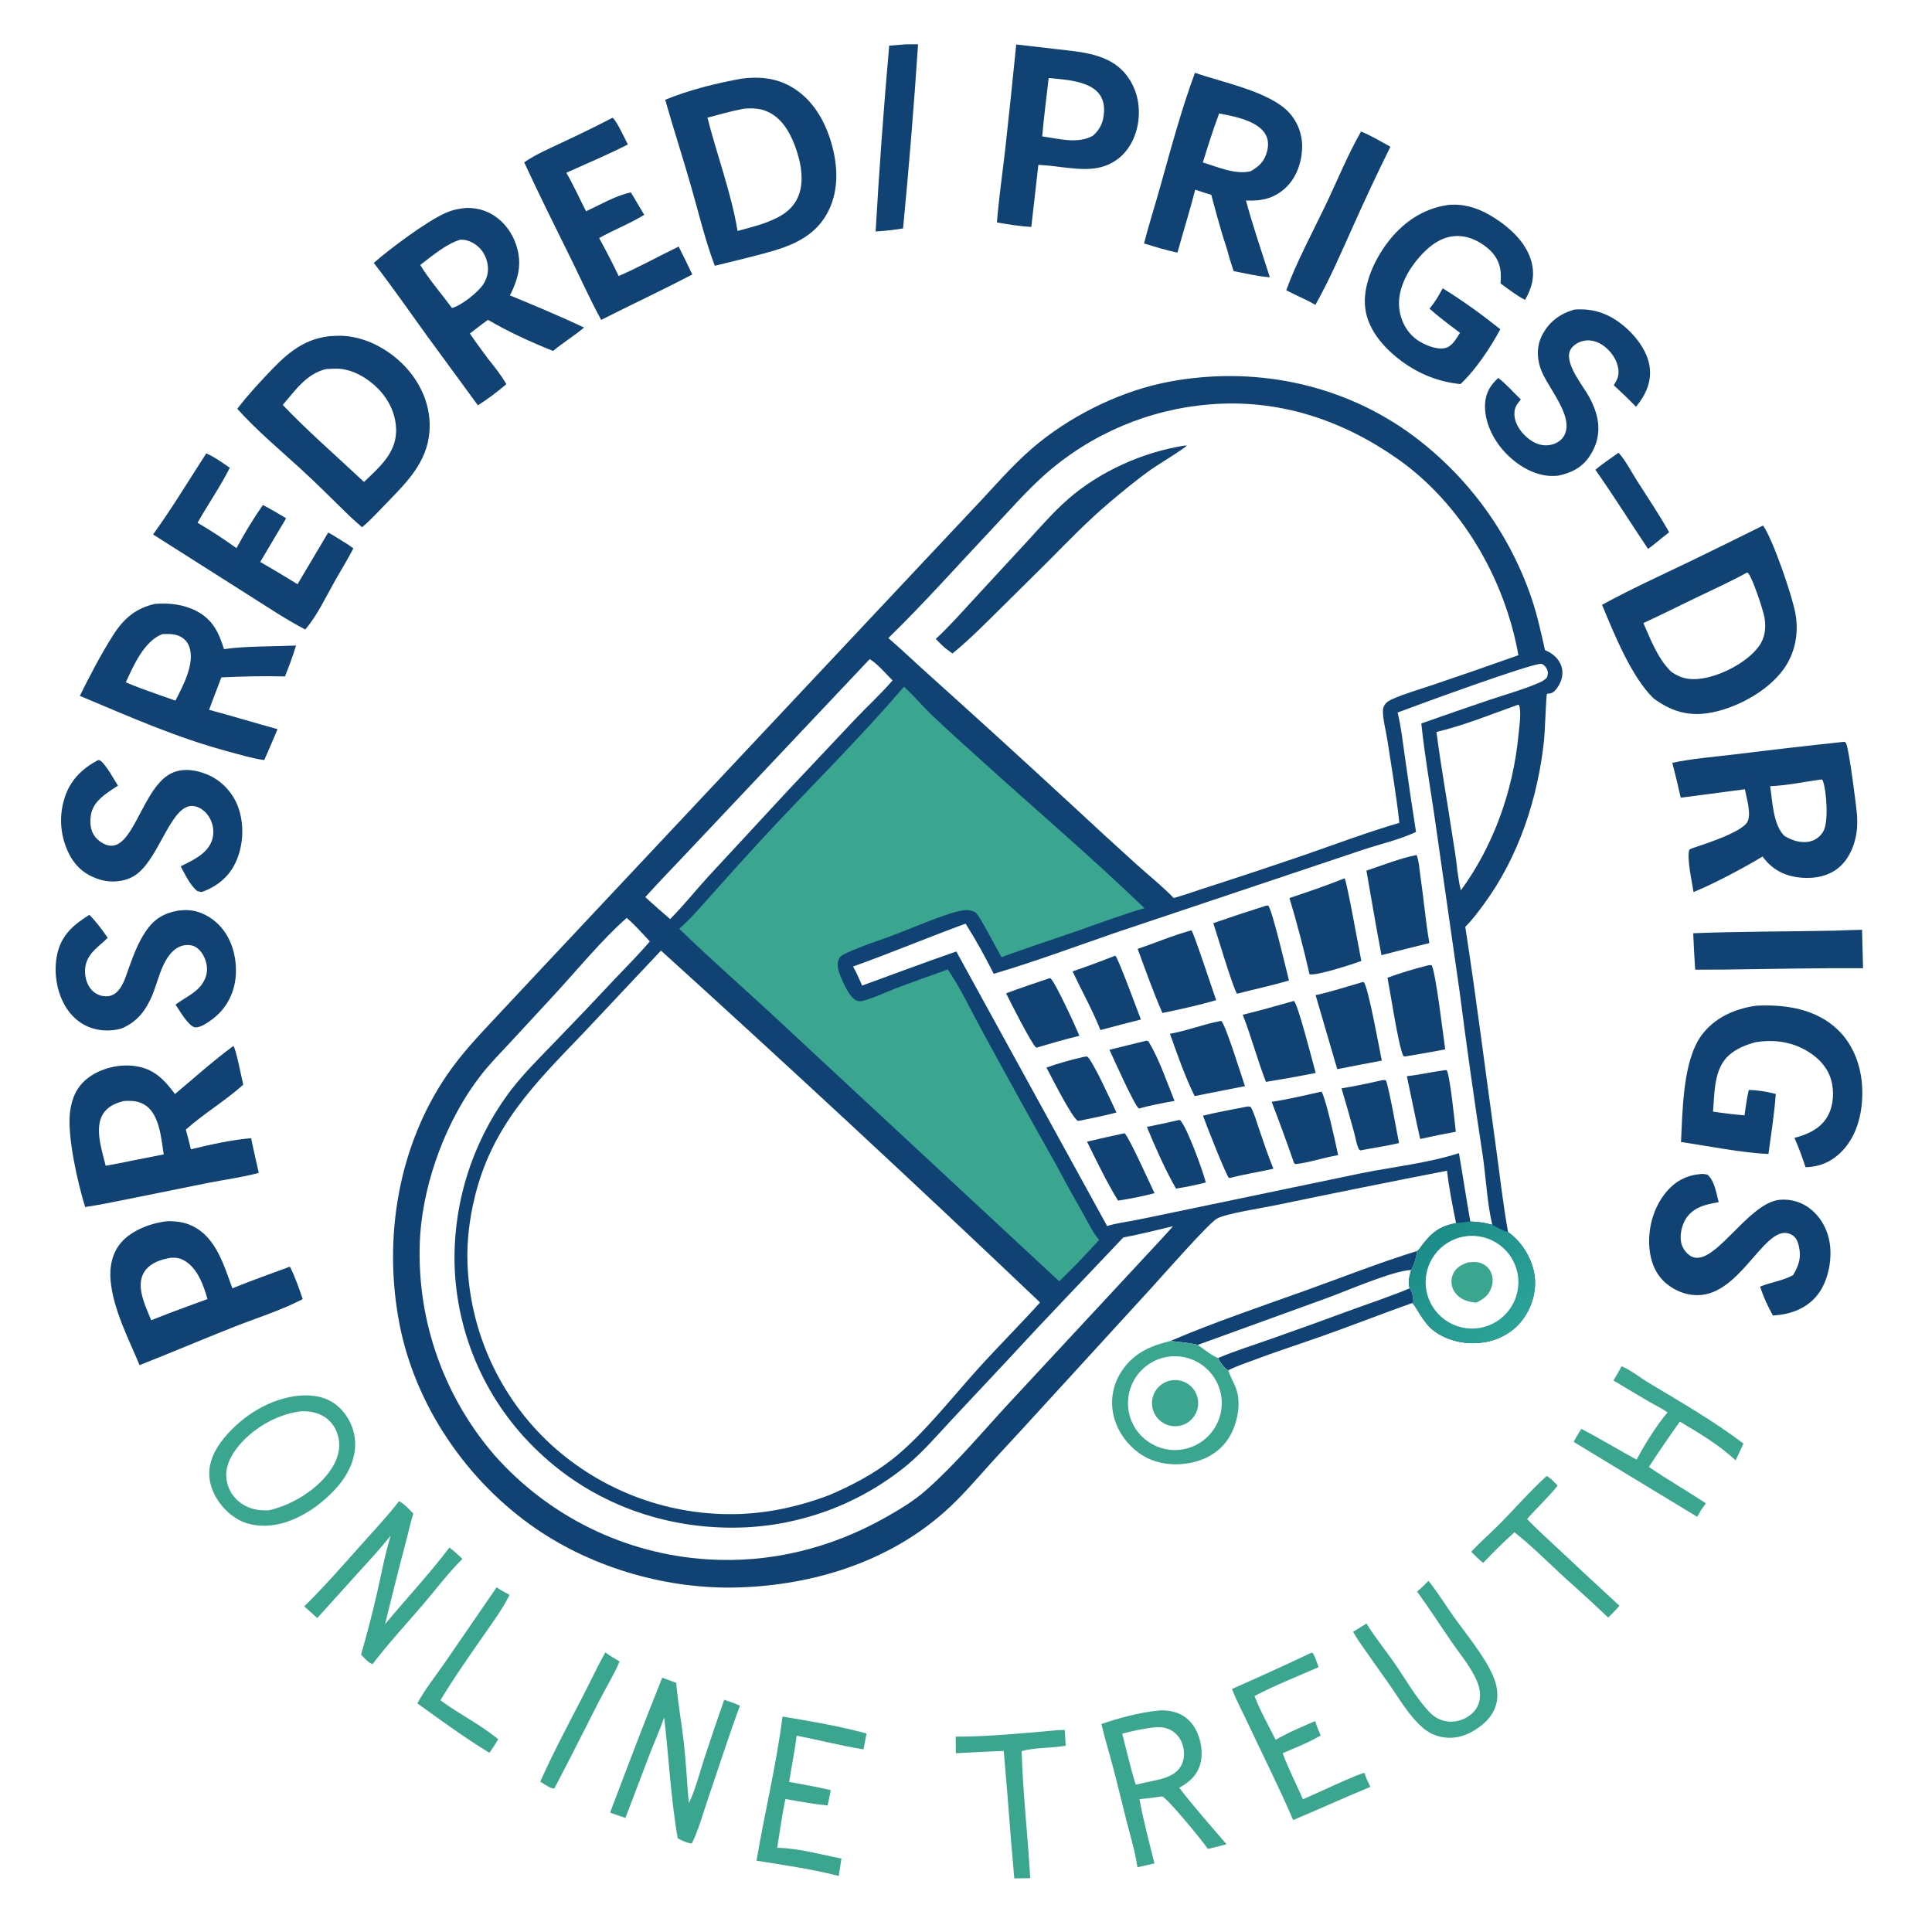 <svg xmlns="http://www.w3.org/2000/svg" style="display: block;" viewBox="0 0 2048 2048" width="1024" height="1024"><defs><linearGradient id="Gradient1" gradientUnits="userSpaceOnUse" x1="1516.64" y1="1310.93" x2="1603.11" y2="1406.91"><stop class="stop0" offset="0" stop-opacity="1" stop-color="rgb(27,140,136)"></stop><stop class="stop1" offset="1" stop-opacity="1" stop-color="rgb(43,163,151)"></stop></linearGradient></defs><path transform="translate(0,0)" fill="rgb(255,255,255)" d="M 0 0 L 2048 0 L 2048 2048 L 0 2048 L 0 0 z"></path><path transform="translate(0,0)" fill="rgb(16,67,116)" d="M 1533.91 1240.99 C 1472.97 1252.86 1412.1 1265.12 1351.32 1277.77 C 1338.59 1280.43 1299.24 1286.42 1289.85 1291.87 C 1280.65 1297.2 1230.45 1354.43 1219.87 1365.97 L 1089.7 1508.25 C 1076.34 1523.01 1062.59 1537.43 1049.29 1552.22 C 1033.65 1569.62 1018.58 1587.3 1001.02 1602.85 C 941.231 1655.79 862.355 1680.13 783.665 1682.73 C 709.071 1685.2 630.254 1662.92 568.586 1620.78 C 495.128 1570.59 439.736 1489.76 423.146 1401.88 C 406.189 1312.05 422.117 1214.66 474.406 1138.68 C 489.563 1116.66 507.148 1098.16 525.336 1078.7 L 586.094 1013.81 L 771.407 816.406 L 985.768 588.163 L 1041.27 529.112 C 1060.78 508.073 1079.51 486.655 1102.01 468.685 C 1140.96 437.577 1191.3 413.465 1240.46 404.427 C 1327.34 388.453 1416.89 405.563 1489.99 456.117 C 1551.96 499.644 1598.58 561.643 1623.2 633.256 C 1629.48 651.548 1633.52 670.324 1637.76 689.159 C 1645.15 692.267 1651.28 696.991 1654.52 704.563 C 1657.11 710.623 1656.66 717.427 1653.98 723.369 C 1652.27 727.142 1648.65 733.282 1644.44 734.725 C 1642.99 735.222 1641.32 735.312 1639.8 735.415 C 1638.97 737.408 1637.62 776.659 1636.84 784.062 C 1630.34 845.735 1610.1 907.874 1573.19 958.145 C 1567.08 966.467 1560.66 975.228 1553.25 982.419 C 1565.02 1058.67 1574.6 1135.36 1585.2 1211.79 C 1589.56 1243.21 1593.01 1274.76 1598.57 1306 C 1612.82 1315.96 1623.45 1333.18 1626.41 1350.24 C 1629.29 1366.88 1624.6 1384.26 1614.8 1397.88 C 1604.9 1411.64 1589.72 1420.26 1573.08 1422.91 C 1554.96 1425.78 1535.45 1421.99 1520.49 1411.11 C 1508.07 1402.07 1501.17 1384.3 1497.03 1381.23 L 1498.22 1380 C 1498.16 1375.84 1497.01 1368.86 1494.08 1365.77 C 1492.01 1359.51 1493.84 1352.38 1495.63 1346.26 C 1499.02 1341.44 1501.63 1331.98 1502.11 1326.11 C 1504.27 1325.02 1505.73 1322.21 1507.23 1320.26 C 1517.95 1306.33 1525.93 1299.93 1543.48 1296.54 C 1539.67 1278.12 1536.06 1259.69 1533.91 1240.99 z"></path><path transform="translate(0,0)" fill="rgb(255,255,255)" d="M 1481.51 755.3 C 1501.13 747.823 1626.48 701.929 1633.98 703.742 C 1636.67 704.393 1639.05 707.347 1640.04 709.813 C 1641.31 712.985 1640.93 715.374 1639.58 718.464 C 1636.58 721.642 1632.63 723.293 1628.65 724.934 C 1612.34 731.668 1594.98 736.523 1578.23 742.121 C 1554.32 750.228 1530.47 758.483 1506.66 766.885 C 1510.04 799.641 1515.77 832.354 1520.56 864.939 L 1547.3 1051.53 C 1554.79 1109.75 1562.99 1167.88 1571.91 1225.9 C 1575.09 1247.88 1576.72 1277.64 1581.89 1298.33 C 1574.01 1296.11 1566.78 1295.11 1558.63 1294.87 C 1554.26 1270.75 1550.76 1246.52 1546.54 1222.39 C 1513.33 1233.02 1476.85 1236.89 1442.64 1243.75 L 1244.34 1285.05 C 1229.89 1288.11 1215.42 1291.07 1200.93 1293.93 C 1191.93 1295.68 1182.33 1296.83 1173.61 1299.67 L 1013.73 1008.6 C 980.234 1020.22 947.17 1032.62 913.872 1044.75 C 910.852 1037.99 908.059 1030.9 904.235 1024.56 C 944.315 1010.25 983.604 993.72 1023.55 979.088 C 1034.39 996.178 1044.32 1014.18 1053.38 1032.28 C 1096.8 1019.41 1139.21 1003.67 1181.98 988.876 L 1328.35 939.815 L 1444.89 900.763 C 1463.09 894.723 1483.78 890.023 1501.04 881.895 C 1496.84 855.144 1492.87 828.356 1489.15 801.534 C 1486.93 786.292 1485.27 770.239 1481.51 755.3 z"></path><path transform="translate(0,0)" fill="rgb(16,67,116)" d="M 1425.3 931.048 C 1427.63 933.549 1440.91 1008.26 1443.07 1018.63 C 1434.58 1021.88 1395 1034.68 1388.13 1032.8 C 1382 1005.6 1374.91 978.636 1366.88 951.944 C 1386.53 945.405 1406.08 938.76 1425.3 931.048 z"></path><path transform="translate(0,0)" fill="rgb(16,67,116)" d="M 1501.65 906.331 C 1504.19 912.52 1504.57 921.008 1505.56 927.724 C 1509.09 951.658 1511.08 975.85 1515.17 999.689 C 1498.22 1003.83 1481.3 1008.1 1464.41 1012.5 C 1458.72 982.762 1453.72 952.74 1448.46 922.914 C 1465.8 917.121 1483.75 909.928 1501.65 906.331 z"></path><path transform="translate(0,0)" fill="rgb(16,67,116)" d="M 1342.14 960.034 L 1344.33 959.886 C 1348.55 964.225 1363.48 1028.07 1366.35 1039.33 C 1348.33 1044.78 1329.55 1048.61 1311.31 1053.41 C 1307.19 1047.94 1290 990.203 1286.16 978.583 C 1304.73 972.11 1323.39 965.926 1342.14 960.034 z"></path><path transform="translate(0,0)" fill="rgb(16,67,116)" d="M 1262.99 986.236 C 1265.6 989.154 1286.02 1051.41 1289.18 1060.21 C 1270.49 1065.68 1251.29 1069.85 1232.23 1073.81 C 1222.47 1051.59 1214.37 1028.61 1205.98 1005.84 C 1225.04 999.441 1243.52 991.409 1262.99 986.236 z"></path><path transform="translate(0,0)" fill="rgb(16,67,116)" d="M 1371.31 1061.12 L 1371.7 1061.17 C 1375.84 1064.41 1391.97 1127.54 1394.68 1137.41 C 1377.16 1140.85 1359.58 1143.99 1341.95 1146.84 C 1332.87 1123.45 1326.52 1099.08 1317.33 1075.67 C 1335.45 1071.33 1353.36 1066.1 1371.31 1061.12 z"></path><path transform="translate(0,0)" fill="rgb(16,67,116)" d="M 1443.93 1041.17 L 1445.66 1041.09 C 1450.6 1046.89 1462.15 1111.74 1464.76 1124.3 C 1449.01 1127.22 1433.27 1130.24 1417.55 1133.36 L 1394.6 1054.89 C 1411.19 1051.33 1427.61 1045.83 1443.93 1041.17 z"></path><path transform="translate(0,0)" fill="rgb(16,67,116)" d="M 1514.52 1023.13 L 1517.49 1023.05 C 1521.68 1028.56 1530.12 1099.52 1531.98 1112.38 C 1517.76 1115.08 1503.51 1117.6 1489.23 1119.95 L 1487.5 1119.3 C 1482.18 1107.74 1474.14 1053.23 1470.76 1036.47 C 1485.16 1031.1 1499.63 1026.86 1514.52 1023.13 z"></path><path transform="translate(0,0)" fill="rgb(16,67,116)" d="M 1293.96 1082.29 L 1294.84 1082.41 C 1299.98 1088.64 1315.89 1140.47 1319.73 1151.35 L 1266.35 1161.87 C 1256.19 1141.26 1247.88 1117.58 1240.23 1095.87 C 1258.41 1092.67 1275.78 1085.63 1293.96 1082.29 z"></path><path transform="translate(0,0)" fill="rgb(16,67,116)" d="M 1400.31 1157.27 L 1401.05 1157.5 C 1405.63 1165.23 1416.03 1212.45 1418.49 1224.51 C 1403.27 1226.91 1388.21 1232.47 1372.95 1234.01 L 1371.67 1232.69 C 1364.16 1210.98 1356.27 1189.41 1348.01 1167.99 C 1365.63 1165.32 1382.95 1161.21 1400.31 1157.27 z"></path><path transform="translate(0,0)" fill="rgb(16,67,116)" d="M 1320.7 1173.27 C 1322.77 1172.84 1323.83 1172.75 1325.85 1173.38 C 1329.72 1180.44 1331.95 1188.95 1334.58 1196.57 C 1339.48 1210.75 1344.16 1225.04 1349.86 1238.92 C 1334.39 1242.37 1318.8 1244.78 1303.42 1248.71 L 1302.71 1248.68 C 1299.75 1246.02 1278.03 1190.93 1275.23 1182.65 C 1290.25 1178.97 1305.53 1176.23 1320.7 1173.27 z"></path><path transform="translate(0,0)" fill="rgb(16,67,116)" d="M 1112.4 1036.99 L 1113.52 1037.01 C 1118.2 1040.28 1140.42 1088.6 1144.24 1097.96 C 1128.93 1101.59 1113.83 1106.19 1098.72 1110.57 C 1098.68 1110.56 1098.63 1110.56 1098.58 1110.54 C 1094.29 1108.42 1070.05 1060.27 1066.54 1052.97 C 1081.66 1047.23 1097.11 1042.24 1112.4 1036.99 z"></path><path transform="translate(0,0)" fill="rgb(16,67,116)" d="M 1182.24 1013.02 C 1184.87 1014.32 1206.4 1073.11 1209.43 1080.72 C 1195.08 1084.29 1180.76 1088.02 1166.49 1091.9 C 1158.08 1070.62 1146.71 1050.43 1136.98 1029.73 C 1152.19 1024.5 1167.29 1018.93 1182.24 1013.02 z"></path><path transform="translate(0,0)" fill="rgb(16,67,116)" d="M 1464.53 1145.18 C 1466.34 1144.85 1467.21 1144.83 1468.98 1145.02 C 1471.99 1150.32 1480.94 1201.65 1483.01 1211.7 C 1469.59 1214.9 1455.59 1216.78 1442.02 1219.48 C 1441.2 1219.03 1440.56 1218.43 1440.15 1217.54 C 1437.81 1212.56 1436.8 1205.44 1435.3 1200.05 C 1431.06 1184.54 1426.65 1169.09 1422.08 1153.68 C 1436.39 1151.47 1450.42 1148.36 1464.53 1145.18 z"></path><path transform="translate(0,0)" fill="rgb(16,67,116)" d="M 1149.56 1120.17 L 1152.37 1119.96 C 1158.27 1123.67 1179.01 1170.17 1183.5 1179.28 C 1170.51 1182.73 1157.39 1185.38 1144.21 1188.02 L 1142.36 1188.13 C 1135.23 1182.83 1114.96 1142.3 1109.28 1131.63 C 1122.53 1126.93 1135.86 1123.3 1149.56 1120.17 z"></path><path transform="translate(0,0)" fill="rgb(16,67,116)" d="M 1192.02 1201.28 C 1195.9 1203.45 1219.31 1255.37 1223.85 1264.83 C 1211.24 1268.13 1198.07 1270.72 1185.19 1272.71 C 1172.86 1252.69 1162.75 1231.26 1152.31 1210.21 C 1165.51 1207.09 1178.75 1204.11 1192.02 1201.28 z"></path><path transform="translate(0,0)" fill="rgb(16,67,116)" d="M 1215.45 1103.18 L 1217.39 1103.85 C 1229 1123.11 1236.6 1146.23 1245.05 1167.01 C 1232.26 1169.3 1219.74 1171.65 1207.2 1175.08 C 1201.87 1170.54 1180.55 1122.29 1176.05 1112.8 C 1189.21 1109.69 1202.27 1106.21 1215.45 1103.18 z"></path><path transform="translate(0,0)" fill="rgb(16,67,116)" d="M 1531.68 1134.37 L 1533.72 1134.52 C 1537.2 1141.73 1542.11 1189.55 1543.22 1199.71 C 1530.57 1201.97 1517.98 1204.53 1505.45 1207.39 C 1500.41 1185.29 1496.09 1162.98 1491.34 1140.81 C 1504.87 1139.31 1518.19 1136.25 1531.68 1134.37 z"></path><path transform="translate(0,0)" fill="rgb(16,67,116)" d="M 1249.9 1187.23 L 1250.89 1187.3 C 1258.42 1194.85 1275.04 1241.18 1278.23 1253.47 C 1267.81 1256.15 1257.26 1258.32 1246.62 1259.96 C 1234.83 1239.41 1224.82 1216.43 1215.72 1194.54 C 1227.16 1192.31 1238.55 1189.87 1249.9 1187.23 z"></path><path transform="translate(0,0)" fill="url(#Gradient1)" d="M 1558.63 1294.87 C 1566.78 1295.11 1574.01 1296.11 1581.89 1298.33 C 1587.29 1301.34 1592.52 1304.52 1598.57 1306 C 1612.82 1315.96 1623.45 1333.18 1626.41 1350.24 C 1629.29 1366.88 1624.6 1384.26 1614.8 1397.88 C 1604.9 1411.64 1589.72 1420.26 1573.08 1422.91 C 1554.96 1425.78 1535.45 1421.99 1520.49 1411.11 C 1508.07 1402.07 1501.17 1384.3 1497.03 1381.23 L 1498.22 1380 C 1498.16 1375.84 1497.01 1368.86 1494.08 1365.77 C 1492.01 1359.51 1493.84 1352.38 1495.63 1346.26 C 1499.02 1341.44 1501.63 1331.98 1502.11 1326.11 C 1504.27 1325.02 1505.73 1322.21 1507.23 1320.26 C 1517.95 1306.33 1525.93 1299.93 1543.48 1296.54 L 1558.63 1294.87 z"></path><path transform="translate(0,0)" fill="rgb(255,255,255)" d="M 1552.99 1310.62 C 1579.66 1306.54 1604.63 1324.74 1608.92 1351.38 C 1613.21 1378.01 1595.22 1403.13 1568.62 1407.63 C 1541.71 1412.19 1516.24 1393.95 1511.9 1367.01 C 1507.56 1340.06 1526.01 1314.74 1552.99 1310.62 z"></path><path transform="translate(0,0)" fill="rgb(58,166,143)" d="M 1556.44 1338.17 C 1560.08 1337.87 1563.95 1337.43 1567.55 1338.28 C 1572.7 1339.5 1577.3 1342.82 1579.87 1347.48 C 1582.78 1352.74 1582.9 1359.3 1580.94 1364.9 C 1578.07 1373.12 1572.55 1377.19 1565 1380.87 C 1560.65 1380.47 1556.27 1379.71 1552.24 1377.96 C 1546.67 1375.54 1541.87 1371.03 1539.79 1365.25 C 1537.99 1360.25 1538.22 1354.45 1540.68 1349.72 C 1544.08 1343.17 1549.69 1340.31 1556.44 1338.17 z"></path><path transform="translate(0,0)" fill="rgb(255,255,255)" d="M 700.661 1007.67 C 836.116 1130.37 970.075 1254.71 1102.51 1380.67 C 1080.44 1405.07 1057.11 1428.28 1035.13 1452.73 C 1008.17 1482.73 977.4 1521.94 946.42 1546.46 C 925.855 1562.73 902.74 1574.74 878.735 1585.01 C 848.429 1596.46 817.047 1603.59 784.623 1604.89 C 710.653 1607.61 638.58 1581.14 583.957 1531.19 C 529.955 1481.34 498.118 1411.98 495.531 1338.53 C 494.725 1315.26 497.778 1291.4 503.293 1268.82 C 521.913 1192.57 567.444 1148.22 619.332 1094.09 L 700.661 1007.67 z"></path><path transform="translate(0,0)" fill="rgb(255,255,255)" d="M 1283.59 428.589 C 1355.84 422.926 1422.41 445.067 1481.13 486.155 C 1548.97 533.619 1595.22 613.549 1609.57 694.534 C 1579.26 705.332 1548.86 715.873 1518.37 726.157 C 1504.33 731.005 1489.24 735.076 1475.75 741.184 C 1472.9 742.476 1470.36 743.814 1468.42 746.344 C 1466.83 748.408 1466 750.731 1465.97 753.326 C 1465.87 763.219 1469.19 774.601 1470.67 784.444 C 1475.06 813.588 1480.25 842.953 1483.36 872.239 C 1449.62 882.136 1416.68 894.542 1383.48 906.044 C 1347.43 918.4 1311.25 930.407 1274.97 942.065 C 1264.77 945.49 1254.6 949.003 1244.25 951.954 C 1231.95 939.296 1217.55 927.788 1204.39 915.957 C 1182.5 896.161 1160.76 876.21 1139.16 856.105 C 1087.76 808.549 1036.01 761.378 983.916 714.596 C 969.744 701.954 956.109 688.747 941.697 676.367 C 980.249 638.861 1016.15 598.24 1053.08 559.122 C 1070.97 540.179 1088.34 520.202 1107.84 502.897 C 1156.77 459.659 1218.48 433.57 1283.59 428.589 z"></path><path transform="translate(0,0)" fill="rgb(16,67,116)" d="M 1255.62 472.352 L 1258.12 472.283 C 1256.37 475.052 1226.18 493.369 1220.34 497.536 C 1204.83 508.615 1190.2 520.694 1175.66 533.004 C 1152.85 552.311 1132.41 573.542 1111.4 594.726 L 1059.12 646.494 C 1043.14 662.296 1027.07 678.568 1009.61 692.73 L 1002.02 687.089 C 998.466 684.065 995.247 680.59 991.957 677.286 C 1006.4 663.934 1019.51 649.007 1032.85 634.564 L 1088.48 574.322 C 1102.63 558.938 1116.46 542.878 1132.21 529.091 C 1165.81 499.674 1211.6 479.248 1255.62 472.352 z"></path><path transform="translate(0,0)" fill="rgb(58,166,143)" d="M 958.195 727.983 C 968.117 736.708 976.854 747.364 986.374 756.62 C 1003.48 773.248 1021.52 789.061 1039.19 805.092 C 1097.13 857.65 1156.84 908.427 1213.19 962.703 C 1188.81 969.765 1164.76 978.91 1140.78 987.25 C 1114.41 996.422 1087.82 1004.97 1061.63 1014.67 C 1057.06 1007 1038.39 970.381 1034.26 967.386 C 1030.86 964.915 1025.35 964.496 1021.27 964.965 C 1005.92 966.726 965.393 984.382 949.298 990.46 C 932.075 996.963 913.722 1002.56 897.077 1010.36 C 894.477 1011.58 891.467 1012.85 889.907 1015.41 C 887.048 1020.11 887.867 1026.15 889.602 1031.05 C 892.451 1039.09 899.985 1057.16 907.897 1060.6 C 910.31 1061.65 912.247 1061.48 914.775 1060.85 C 926.368 1057.98 937.822 1052.19 949.007 1047.93 C 967.431 1040.89 986.122 1034.43 1004.65 1027.66 C 1017.65 1046.24 1030.69 1073.9 1041.93 1094.33 C 1067.43 1141.28 1093.28 1188.03 1119.47 1234.6 C 1128.95 1252.41 1138.72 1270.06 1148.76 1287.56 C 1153.72 1296.3 1158.47 1306.83 1165.13 1314.35 C 1151.4 1329.39 1137.54 1344.18 1122.8 1358.24 L 825.972 1082.4 C 790.851 1049.6 754.482 1018.05 720.025 984.531 C 732.204 973.971 742.753 961.28 753.553 949.335 C 771.972 928.585 790.586 908.009 809.392 887.61 C 858.766 834.356 910.991 783.192 958.195 727.983 z"></path><path transform="translate(0,0)" fill="rgb(255,255,255)" d="M 664.305 973.041 C 673.061 980.4 681.037 989.635 688.877 997.973 C 677.087 1011.71 664.12 1024.71 651.648 1037.85 C 631.243 1059.7 610.626 1081.35 589.801 1102.81 C 573.683 1119.64 556.329 1136.54 542.071 1154.97 C 501.784 1207.94 480.557 1272.96 481.828 1339.5 C 483.742 1415.33 515.912 1487.25 571.17 1539.23 C 628.974 1594.15 705.446 1621.45 784.721 1619.26 C 848.99 1617.43 910.854 1594.41 960.696 1553.8 C 978.744 1538.89 993.477 1521.38 1009.4 1504.39 L 1070.76 1438.93 C 1110.2 1396.01 1150.71 1354.14 1190.73 1311.76 C 1208.43 1308.49 1225.97 1303.98 1243.48 1299.82 C 1235.45 1309.03 1226.92 1317.91 1218.65 1326.92 L 1070.66 1486.23 C 1041.68 1517.48 1013.79 1551.24 981.873 1579.47 C 968.905 1590.95 953.524 1600.2 938.461 1608.68 C 880.584 1641.29 816.336 1657.24 749.799 1652.96 C 662.859 1647.43 581.659 1607.65 523.994 1542.35 C 468.317 1477.78 440.116 1393.98 445.424 1308.88 C 449.573 1250.47 473.844 1185.98 509.739 1139.81 C 519.5 1127.25 530.636 1116 541.461 1104.39 L 587.615 1054.47 C 611 1029.11 639.211 994.895 664.305 973.041 z"></path><path transform="translate(0,0)" fill="rgb(255,255,255)" d="M 921.92 698.68 C 930.695 704.089 938.79 713.965 946.139 721.252 C 934.278 735.104 920.582 747.666 907.938 760.836 L 835.789 837.403 L 750.23 929.801 C 736.889 944.389 724.309 960.342 710.351 974.257 C 701.447 966.631 692.664 958.864 684.005 950.959 C 701.524 931.613 719.845 912.973 737.651 893.887 L 921.92 698.68 z"></path><path transform="translate(0,0)" fill="rgb(255,255,255)" d="M 1609.21 747.039 L 1609.98 747.29 C 1610.42 748.061 1610.71 748.453 1610.88 749.424 C 1612.46 758.744 1610.46 770.687 1609.54 780.106 C 1603.86 838.408 1583.28 896.352 1548.63 943.755 C 1546.76 937.096 1545.98 929.962 1544.88 923.13 C 1543.7 910.075 1541.22 896.904 1539.28 883.923 C 1533.91 847.893 1527.35 812.029 1522.7 775.905 C 1551.89 769.016 1580.95 757.077 1609.21 747.039 z"></path><path transform="translate(0,0)" fill="rgb(16,67,116)" d="M 1868.9 557.081 C 1879.32 571.587 1900.29 632.563 1903.45 651.652 C 1906.82 671.949 1902.72 692.697 1890.6 709.498 C 1873.48 733.221 1839.05 751.675 1810.44 755.972 C 1788.29 759.297 1770.66 753.409 1752.92 740.364 C 1729.52 717.991 1710.74 671.314 1698.25 641.115 C 1728.4 624.734 1759.43 610.449 1790.36 595.662 C 1816.62 582.953 1842.79 570.092 1868.9 557.081 z"></path><path transform="translate(0,0)" fill="rgb(255,255,255)" d="M 1852.04 606.864 C 1852.34 607.048 1852.7 607.167 1852.95 607.415 C 1857.57 611.897 1869.04 646.761 1870.39 654.467 C 1872.3 665.399 1871.1 676.059 1864.43 685.181 C 1852.03 702.151 1824.74 716.12 1804.24 719.228 C 1791.88 721.102 1781.73 719.466 1771.55 712.038 C 1757.06 697.83 1750.14 678.691 1742.06 660.488 C 1761.01 651.735 1779.6 642.395 1798.4 633.359 C 1816.39 624.715 1834.55 616.5 1852.04 606.864 z"></path><path transform="translate(0,0)" fill="rgb(16,67,116)" d="M 786.672 83.275 C 804.364 81.047 821.619 82.564 837.411 91.218 C 860.907 104.095 874.565 127.656 881.64 152.847 C 888.596 177.612 889.283 204.628 876.1 227.446 C 859.155 256.775 827.998 263.943 797.545 271.882 C 784.282 275.255 770.996 278.54 757.69 281.737 C 747.458 254.586 740.546 225.354 732.548 197.467 C 723.744 166.773 713.857 136.428 705.114 105.714 C 730.547 95.393 759.662 88.043 786.672 83.275 z"></path><path transform="translate(0,0)" fill="rgb(255,255,255)" d="M 788.52 115.243 C 797.612 114.484 805.833 114.679 814.237 118.637 C 828.821 125.507 837.195 140.007 842.653 154.509 C 848.955 171.258 853.468 193.347 845.303 210.189 C 837.931 225.396 823.666 231.702 808.741 237.119 C 799.899 240.032 790.796 242.338 781.834 244.868 C 775.419 205.33 759.865 163.879 749.923 124.738 C 762.717 121.331 775.491 117.637 788.52 115.243 z"></path><path transform="translate(0,0)" fill="rgb(16,67,116)" d="M 349.207 356.366 C 354.344 355.984 359.425 355.771 364.574 356.084 C 390.202 357.64 415.733 372.544 432.286 391.721 C 448.249 410.216 457.239 433.393 455.206 457.986 C 452.576 489.807 431.576 510.887 410.484 532.578 C 401.811 541.497 393.341 550.9 383.811 558.915 C 379.192 555.039 374.797 550.903 370.355 546.827 C 353.382 530.348 336.673 513.409 319.225 497.441 C 296.38 476.533 272.197 456.433 251.536 433.322 C 252.424 432.144 253.326 430.977 254.242 429.82 C 262.76 419.058 272.026 408.851 281.402 398.836 C 301.196 377.694 319.191 359.828 349.207 356.366 z"></path><path transform="translate(0,0)" fill="rgb(255,255,255)" d="M 345.887 391.204 C 349.593 391.005 353.321 390.791 357.033 390.813 C 373.27 390.913 389.849 400.823 400.912 412.125 C 412.878 424.349 420.465 440.831 419.87 458.126 C 419.074 481.268 401.285 496.045 385.899 510.862 L 379.624 505.093 C 352.899 480.13 324.913 455.707 299.707 429.216 C 313.261 413.736 324.726 396.065 345.887 391.204 z"></path><path transform="translate(0,0)" fill="rgb(16,67,116)" d="M 247.4 1108.75 C 250.216 1111.89 256.228 1143.25 257.833 1149.84 C 238.728 1167.03 216.146 1180.29 197 1197.42 C 198.969 1204.33 200.619 1211.35 202.402 1218.31 C 223.338 1213.23 244.666 1208.41 266.159 1206.53 C 268.768 1218.81 271.483 1231.07 274.305 1243.3 C 257.089 1247.95 238.722 1250.39 221.19 1253.8 L 132.269 1271.77 C 118.298 1274.53 104.342 1277.44 90.25 1279.52 C 82.444 1254.17 71.09 1204.77 74.231 1178.9 C 76.015 1164.2 81.332 1151.66 93.514 1142.54 C 107.234 1132.28 126.088 1127.75 143.007 1130.06 C 163.24 1132.83 173.986 1144.35 185.496 1159.7 C 205.884 1142.65 226.015 1124.48 247.4 1108.75 z"></path><path transform="translate(0,0)" fill="rgb(255,255,255)" d="M 130.971 1167.16 C 139.854 1166.54 148.172 1166.97 155.514 1172.62 C 169.347 1183.26 171.008 1207.61 173.535 1223.71 L 141.216 1230.08 C 131.53 1232.17 121.8 1234.06 112.035 1235.75 C 108.21 1220.22 100.036 1196.51 108.802 1181.5 C 113.768 1173 121.93 1169.59 130.971 1167.16 z"></path><path transform="translate(0,0)" fill="rgb(16,67,116)" d="M 1954.04 786.432 L 1955.64 786.38 C 1956.07 786.894 1956.56 787.355 1956.91 787.923 C 1959.89 792.791 1967.83 854.663 1968.5 864.009 C 1968.95 870.369 1968.91 876.725 1967.95 883.039 C 1965.7 897.812 1958.87 913.008 1946.4 921.837 C 1934.39 930.339 1918.31 932.023 1904.06 929.744 C 1889.15 927.359 1877.15 920.196 1868.39 907.92 C 1849.64 919.456 1815.51 937.468 1795.21 945.627 C 1793.6 934.484 1788 910.628 1790.68 900.782 L 1793.22 899.356 C 1806.97 894.741 1844.33 882.935 1851.85 872.035 C 1857.19 864.3 1851.24 845.35 1849.64 836.653 L 1781.64 845.604 C 1778.89 833.225 1775.92 820.896 1772.73 808.622 C 1794.03 804.056 1816.3 802.436 1837.92 799.802 C 1876.58 795 1915.29 790.543 1954.04 786.432 z"></path><path transform="translate(0,0)" fill="rgb(255,255,255)" d="M 1929.52 826.426 L 1931.39 826.284 C 1931.91 826.967 1932.11 827.148 1932.44 828.067 C 1936.19 838.622 1938.62 871.208 1932.79 881.305 C 1929.69 886.675 1924.67 890.551 1918.62 891.986 C 1909.39 894.177 1899.23 890.9 1891.44 885.999 C 1879.46 874.046 1878.87 849.274 1876.45 833.43 C 1894 832.621 1912.1 828.878 1929.52 826.426 z"></path><path transform="translate(0,0)" fill="rgb(16,67,116)" d="M 494.51 220.387 C 502.97 220.377 510.635 221.759 518.301 225.487 C 532.339 232.312 542.496 245.375 547.277 260.049 C 553.629 279.544 549.522 295.269 540.593 313.168 C 566.765 323.96 593.579 335.136 619.175 347.192 C 608.707 356.034 596.84 363.212 586.255 372.021 C 562.649 362.545 539.232 351.913 517.293 339.043 C 510.736 343.655 504.447 348.641 498.115 353.555 C 504.24 362.758 511.002 371.598 517.509 380.536 C 524.314 388.93 531.399 397.889 536.777 407.26 C 527.165 415.289 517.198 423 506.584 429.66 L 452.003 355.107 C 433.498 329.467 415.649 303.696 396.214 278.7 C 413.208 263.773 452.68 234.272 472.605 225.6 C 479.893 222.427 486.647 221.051 494.51 220.387 z"></path><path transform="translate(0,0)" fill="rgb(255,255,255)" d="M 487.674 254.139 C 492.522 253.8 496.849 255.056 501.089 257.367 C 508.854 261.6 513.776 268.33 516.137 276.814 C 518.479 285.225 517.243 293.329 512.683 300.753 C 507.243 309.611 489.041 323.932 479.129 326.52 C 467.732 311.07 455.598 297.347 445.467 280.855 C 458.44 271.161 472.068 259.054 487.674 254.139 z"></path><path transform="translate(0,0)" fill="rgb(16,67,116)" d="M 164.354 640.137 C 179.475 639.002 194.76 640.682 208.377 647.791 C 225.518 656.741 232.022 670.66 237.448 688.118 C 258.602 684.854 291.291 685.292 313.798 684.302 C 310.492 695.479 306.413 706.264 302.052 717.058 C 279.562 716.426 257.161 717.04 234.692 718.051 C 230.188 729.448 225.964 740.969 221.632 752.433 C 245.896 758.963 270.004 766.261 294.236 772.954 L 288.806 785.67 C 286.031 792.396 283.021 799.04 280.106 805.707 C 267.685 804.084 254.673 800.054 242.553 796.806 C 186.779 781.858 137.552 759.81 84.613 737.65 C 95.303 716.05 107.071 693.484 119.999 673.17 C 131.111 655.709 143.923 644.685 164.354 640.137 z"></path><path transform="translate(0,0)" fill="rgb(255,255,255)" d="M 172.114 672.196 C 178.314 671.94 184.698 671.735 190.465 674.444 C 195.35 676.738 198.846 680.536 200.647 685.623 C 206.924 703.354 193.849 727.24 185.969 742.693 L 168.253 736.482 C 156.561 732.274 144.746 728.276 133.358 723.288 C 141.687 705.358 152.619 679.71 172.114 672.196 z"></path><path transform="translate(0,0)" fill="rgb(16,67,116)" d="M 1266.69 77.166 C 1295.27 87.184 1345.8 97.088 1366.12 118.977 C 1376.06 129.688 1380.94 143.528 1380.27 158.084 C 1379.56 173.391 1373.62 189.528 1361.98 199.853 C 1349.66 210.785 1336.61 213.265 1320.76 212.537 C 1328.13 239.888 1337.5 266.908 1346.1 293.908 C 1333.21 293.014 1320.4 289.819 1307.71 287.398 L 1303.29 273.743 C 1301.31 265.073 1298.02 256.351 1295.47 247.803 C 1291.44 234.094 1287.62 220.326 1284 206.505 C 1278.28 204.942 1272.62 202.884 1266.98 201.056 C 1261.31 223.412 1254.24 245.464 1248.19 267.731 C 1236.15 265.4 1224.42 261.565 1212.68 258.086 C 1218.29 236.67 1224.98 215.629 1230.92 194.323 C 1241.82 155.263 1252.67 115.22 1266.69 77.166 z"></path><path transform="translate(0,0)" fill="rgb(255,255,255)" d="M 1292.34 120.267 L 1293.72 120.521 C 1308.49 123.335 1332.47 128.056 1340.93 141.505 C 1344.68 147.469 1344.86 154.185 1343.06 160.833 C 1340.25 171.238 1334.59 176.574 1325.49 181.604 C 1309.22 185.396 1290.69 176.843 1275.07 172.235 C 1280.42 154.822 1285.97 137.334 1292.34 120.267 z"></path><path transform="translate(0,0)" fill="rgb(16,67,116)" d="M 1077.24 47.145 C 1091.89 48.918 1106.55 50.615 1121.22 52.238 C 1146.84 55.191 1175.58 56.976 1193.19 78.503 C 1204.4 92.206 1208.78 109.742 1206.81 127.205 C 1205.05 142.777 1197.96 158.519 1185.35 168.224 C 1166.98 182.35 1146.38 179.602 1125.01 177.156 C 1116.95 176.033 1108.85 175.222 1100.72 174.725 L 1093.22 240.568 C 1081.11 239.908 1068.72 237.836 1056.77 235.808 C 1058.86 209.825 1062.63 183.887 1065.61 157.989 C 1069.68 121.062 1073.56 84.113 1077.24 47.145 z"></path><path transform="translate(0,0)" fill="rgb(255,255,255)" d="M 1111.64 82.709 C 1127.69 84.222 1153.03 85.467 1164.29 98.438 C 1169.24 104.139 1170.74 111.331 1170.29 118.709 C 1169.63 129.511 1166.58 136.634 1158.58 143.869 C 1142.53 152.897 1122.02 147.033 1104.8 144.568 C 1106.59 123.916 1109.28 103.303 1111.64 82.709 z"></path><path transform="translate(0,0)" fill="rgb(16,67,116)" d="M 179.153 1294.42 C 187.855 1294.69 195.38 1295.54 203.418 1299.32 C 229.082 1311.38 237.266 1341.29 246.355 1365.68 C 266.372 1357.4 286.99 1350.32 307.276 1342.72 C 312.979 1353.7 316.874 1365.49 320.893 1377.15 C 296.639 1389.71 269.728 1397.79 244.404 1408 C 212.167 1420.78 180.225 1434.41 147.974 1447.09 C 136.342 1419.4 120.103 1388.03 117.262 1357.83 C 115.894 1343.29 118.614 1328.57 128.368 1317.18 C 139.966 1303.63 161.759 1295.75 179.153 1294.42 z"></path><path transform="translate(0,0)" fill="rgb(255,255,255)" d="M 181.294 1333.27 C 186.549 1332.92 191.108 1333.73 195.674 1336.41 C 209.446 1344.5 215.823 1362.54 219.935 1377.04 L 181.99 1391.02 L 160.317 1399.49 C 156.242 1389.74 151.587 1379.69 149.754 1369.22 C 148.382 1361.39 149.034 1353.38 153.91 1346.84 C 160.26 1338.31 171.233 1334.87 181.294 1333.27 z"></path><path transform="translate(0,0)" fill="rgb(16,67,116)" d="M 1860.09 1066.32 C 1861.93 1066.08 1861.37 1066.11 1863.05 1066.04 C 1893.08 1064.67 1924.5 1069.55 1947.33 1090.79 C 1964.85 1107.08 1973.32 1130.83 1974.06 1154.42 C 1974.78 1177.42 1969.44 1202.61 1953.14 1219.75 C 1942.28 1231.15 1929.68 1236.92 1913.96 1237.28 C 1910.52 1226.67 1906.66 1216.45 1902.23 1206.21 C 1914.79 1202.84 1927.01 1197.91 1934.96 1186.98 C 1942.48 1176.63 1944.34 1162.75 1942.33 1150.32 C 1940.13 1136.68 1932.36 1125.79 1921.28 1117.84 C 1902.85 1104.62 1882.25 1101.32 1860.25 1104.9 C 1850.45 1107.84 1841.14 1111.33 1833.28 1118.12 C 1816.57 1132.53 1817.63 1158.18 1815.87 1178.35 C 1826.95 1180.04 1838.09 1181.37 1849.26 1182.33 C 1850.5 1173.29 1851.73 1164.33 1853.74 1155.43 C 1863.58 1155.55 1872.86 1157.23 1882.38 1159.62 C 1880.91 1180.76 1877.44 1202.25 1874.61 1223.24 C 1846.9 1222.14 1810.28 1214.75 1781.93 1210.57 C 1783.67 1177.28 1783.71 1124.72 1803.69 1097.46 C 1817.08 1079.19 1838.19 1069.61 1860.09 1066.32 z"></path><path transform="translate(0,0)" fill="rgb(58,166,143)" d="M 317.705 1479.4 C 332.283 1478.26 346.858 1480.79 358.243 1490.72 C 368.862 1500.16 375.375 1513.38 376.393 1527.56 C 377.666 1546.21 368.558 1564.07 356.33 1577.57 C 337.819 1598.02 310.674 1616.08 282.438 1617.33 C 267.972 1617.63 256.199 1614.67 244.725 1605.51 C 232.818 1596.01 223.385 1581.31 221.983 1565.94 C 220.543 1550.15 228.086 1535.68 237.915 1523.9 C 257.72 1500.16 286.676 1482.22 317.705 1479.4 z"></path><path transform="translate(0,0)" fill="rgb(255,255,255)" d="M 316.688 1496.34 C 325.528 1495.22 335.161 1496.73 342.908 1501.26 C 351.192 1506.1 356.682 1514.44 358.761 1523.73 C 361.303 1535.09 358.023 1546.48 351.898 1556.13 C 337.805 1578.34 310.183 1595.29 284.901 1601.03 C 274.539 1601.36 265.529 1600.03 256.649 1594.25 C 247.789 1588.49 242.033 1579.65 240.258 1569.23 C 238.215 1557.23 243.148 1545.69 250.202 1536.22 C 265.437 1515.76 291.47 1499.97 316.688 1496.34 z"></path><path transform="translate(0,0)" fill="rgb(16,67,116)" d="M 1534.73 217.314 C 1550.31 215.62 1565.27 219.957 1578.71 227.709 C 1597.72 238.673 1618.09 255.937 1623.59 278.144 C 1627.22 292.794 1623.98 305.155 1616.63 317.861 C 1607.5 313.294 1598.98 306.439 1590.67 300.505 C 1590.9 296.735 1591.09 292.705 1590.81 288.931 C 1590.04 278.714 1585.38 270.27 1577.68 263.626 C 1567.52 254.854 1554.64 249.063 1540.98 250.378 C 1524.12 252.001 1510.33 264.881 1500.37 277.651 C 1489.34 291.801 1480.77 310.316 1483.49 328.636 C 1485.38 341.366 1491.86 352.997 1502.46 360.451 C 1509.59 365.465 1522.63 370.944 1531.5 369.057 C 1539.57 367.338 1543.51 359.111 1547.69 352.8 C 1540.58 347.662 1533.7 342.234 1526.8 336.816 C 1522.85 333.781 1519.13 330.453 1515.38 327.178 C 1520.98 320.467 1525.21 313.31 1529.31 305.619 C 1550.48 318.618 1570.99 333.477 1590.37 349.003 C 1580.38 367.955 1563.78 392.721 1548.16 407.144 C 1525.23 404.842 1504.57 396.692 1486.03 383.047 C 1468.09 369.85 1450.75 350.809 1447.38 327.995 C 1443.78 303.619 1456.54 276.012 1470.9 257.055 C 1486.73 236.145 1508.44 221.003 1534.73 217.314 z"></path><path transform="translate(0,0)" fill="rgb(16,67,116)" d="M 1804.14 1244.38 C 1806.14 1244.43 1807.87 1244.78 1809.84 1245.13 C 1817.37 1250.98 1819.53 1265.41 1821.88 1274.34 C 1809.56 1276.61 1798.01 1278.59 1789.42 1288.69 C 1783.89 1295.2 1780.94 1305.62 1781.67 1314.09 C 1782.18 1320.59 1785.47 1326.56 1790.69 1330.47 C 1814.61 1348.53 1850.96 1275.89 1886.11 1271.88 C 1898.61 1270.57 1911.09 1274.5 1920.59 1282.74 C 1932.62 1293.08 1939.13 1307.71 1940.2 1323.4 C 1941.39 1340.82 1936.39 1362.11 1924.4 1375.29 C 1912.54 1388.33 1896.48 1393.48 1879.38 1394.51 C 1873.87 1384.76 1869.3 1374.51 1865.73 1363.89 C 1877.21 1359.16 1889.58 1357.72 1900.65 1351.8 C 1905.47 1343.77 1908.88 1335.8 1907.73 1326.19 C 1907.07 1320.65 1905.58 1313.05 1900.54 1309.68 C 1873.52 1291.61 1849.04 1367.69 1804.09 1372.65 C 1790.6 1374.14 1776.72 1369.31 1766.4 1360.64 C 1755.21 1351.22 1749.88 1338.04 1748.52 1323.79 C 1746.49 1302.51 1752.65 1279.64 1766.61 1263.24 C 1776.79 1251.28 1788.55 1245.6 1804.14 1244.38 z"></path><path transform="translate(0,0)" fill="rgb(58,166,143)" d="M 1302.03 1452.55 C 1304.21 1459.85 1308.72 1466.58 1310.95 1474.01 C 1315.54 1489.25 1311.55 1508.79 1303.72 1522.37 C 1295.65 1536.37 1282.21 1545.49 1266.78 1549.56 C 1248.93 1554.26 1228.6 1553.01 1212.48 1543.58 C 1197.36 1534.74 1185.13 1519.04 1180.81 1502.01 C 1176.74 1486.43 1179.11 1469.86 1187.39 1456.06 C 1199.99 1435.24 1217.91 1427.07 1240.73 1421.46 C 1250.48 1422.65 1260.33 1423.25 1269.89 1425.57 C 1275.99 1429.78 1284.47 1437 1291.35 1439.5 C 1292.57 1443.13 1297.63 1449.78 1300.85 1451.96 C 1301.21 1452.2 1301.63 1452.35 1302.03 1452.55 z"></path><path transform="translate(0,0)" fill="rgb(255,255,255)" d="M 1236.69 1438.46 C 1263.66 1433.65 1289.43 1451.57 1294.33 1478.52 C 1299.22 1505.47 1281.39 1531.3 1254.45 1536.28 C 1227.39 1541.28 1201.42 1523.35 1196.5 1496.28 C 1191.59 1469.2 1209.6 1443.29 1236.69 1438.46 z"></path><path transform="translate(0,0)" fill="rgb(58,166,143)" d="M 1239.51 1463.7 C 1252.66 1460.29 1266.08 1468.24 1269.4 1481.42 C 1272.72 1494.61 1264.68 1507.97 1251.47 1511.2 C 1244.44 1512.92 1237 1511.44 1231.16 1507.15 C 1225.33 1502.87 1221.68 1496.22 1221.21 1488.99 C 1220.45 1477.27 1228.13 1466.65 1239.51 1463.7 z"></path><path transform="translate(0,0)" fill="rgb(16,67,116)" d="M 103.741 805.813 L 105.651 805.88 C 111.495 808.88 121.065 826.647 125.042 832.822 C 115.667 839.067 104.173 845.675 98.914 856.029 C 95.326 863.093 94.761 873.854 97.553 881.272 C 99.941 887.613 105.674 892.746 111.868 895.249 C 141.457 907.204 150.165 831.978 183.81 818.743 C 195.867 814 209.15 816.457 220.716 821.441 C 234.808 827.515 246.487 840.015 252.006 854.316 C 259.189 872.931 258.254 895.888 249.902 913.969 C 242.627 929.718 229.94 939.782 213.848 945.595 C 212.231 945.366 210.697 944.958 209.113 944.563 C 201.195 938.115 196.406 927.143 191.514 918.311 C 192.223 917.981 192.929 917.643 193.63 917.298 C 205.871 911.241 220.542 904.187 224.92 890.104 C 227.325 882.366 226.106 873.46 221.96 866.529 C 218.554 860.836 212.932 855.897 206.278 854.6 C 180.988 849.669 169.168 912.452 141.989 928.633 C 131.486 934.886 118.088 935.944 106.448 932.571 C 92.516 928.534 81.575 920.295 74.45 907.533 C 64.074 888.69 61.901 866.411 68.442 845.919 C 74.24 827.243 86.911 814.88 103.741 805.813 z"></path><path transform="translate(0,0)" fill="rgb(16,67,116)" d="M 188.832 965.29 C 191.963 965 195.144 964.684 198.293 964.765 C 211.254 965.096 223.413 971.48 232.303 980.692 C 245.152 994.008 250.585 1012.84 250.082 1031.06 C 249.614 1047.98 243.127 1064 230.702 1075.69 C 225.816 1080.29 213.019 1090.37 206.249 1088.88 C 199.5 1087.4 190.119 1070.83 186.081 1064.93 C 197.395 1056.3 211.117 1051.73 217.281 1037.65 C 220.302 1030.75 220.02 1023.52 217.306 1016.57 C 215.127 1011 211.227 1005.36 205.531 1002.97 C 200.908 1001.04 194.918 1001.47 190.404 1003.51 C 172.846 1011.43 168.388 1038.21 161.611 1054.5 C 154.827 1070.81 145.508 1083.35 128.747 1090.25 C 120.68 1092.61 111.255 1092.98 103.015 1091.31 C 89.395 1088.54 78.224 1080.52 70.67 1068.95 C 59.997 1052.61 56.433 1030.02 60.74 1011.05 C 65.295 990.985 78.115 980.121 94.694 969.78 C 102.158 977.202 108.272 985.476 114.174 994.164 C 108.375 999.926 101.298 1004.94 96.3 1011.43 C 90.981 1018.34 89.154 1026.34 90.56 1034.93 C 91.673 1041.72 94.933 1048.52 100.737 1052.51 C 104.985 1055.42 110.829 1056.79 115.918 1055.8 C 121.152 1054.77 125.053 1051.08 127.887 1046.74 C 132.027 1040.4 134.267 1032.49 136.823 1025.4 C 141.621 1012.09 146.74 998.467 154.829 986.751 C 163.624 974.009 173.735 968.001 188.832 965.29 z"></path><path transform="translate(0,0)" fill="rgb(16,67,116)" d="M 649.291 124.848 C 653.423 127.399 662.513 147.437 665.575 153.127 C 644.372 164.004 622.031 173.331 600.279 183.098 C 607.998 196.204 614.258 210.385 621.234 223.921 C 635.908 217.202 652.943 207.167 668.774 203.959 C 673.524 211.856 678.234 219.778 682.902 227.724 C 667.817 237.018 650.642 243.617 635.113 252.344 C 642.404 265.563 649.314 278.989 655.833 292.606 C 677.545 283.133 698.121 271.689 719.41 261.381 L 726.913 276.452 L 733.852 290.942 C 702.051 307.639 669.343 322.83 637.301 339.1 C 625.974 318.48 616.219 296.658 605.823 275.532 C 588.887 241.115 571.708 206.919 555.671 172.063 C 568.074 163.515 582.708 157.324 596.277 150.853 C 614.123 142.546 631.798 133.876 649.291 124.848 z"></path><path transform="translate(0,0)" fill="rgb(16,67,116)" d="M 1668.78 328.192 C 1687.38 326.745 1703.04 331.468 1717.87 342.777 C 1732.32 353.802 1746.73 371.29 1748.84 389.904 C 1750.64 405.746 1744.02 419.39 1734.22 431.219 C 1726.64 423.276 1718.71 415.805 1710.67 408.339 C 1714.32 402.597 1716.44 398.277 1715.5 391.279 C 1714.2 381.59 1708.23 372.922 1700.55 367.072 C 1694.53 362.491 1687.14 359.823 1679.55 361.165 C 1673.94 362.157 1668.04 365.304 1665.02 370.282 C 1656.93 383.642 1677.73 408.389 1684.31 420.246 C 1688.31 427.462 1691.6 435.274 1693.24 443.388 C 1696.13 457.744 1693.23 471.176 1685.22 483.334 C 1677.02 495.783 1665.61 501.34 1651.51 504.287 C 1649.02 504.432 1646.48 504.605 1643.99 504.525 C 1625.31 503.927 1607.27 492.416 1594.92 479.014 C 1582.56 465.594 1573.18 446.657 1574.24 428.036 C 1574.9 416.413 1579.84 408.276 1588.23 400.636 C 1596.65 407 1604.41 416.116 1612.17 423.45 C 1610.7 425.262 1609.19 427.088 1607.9 429.038 C 1604.95 433.52 1604.84 439.551 1606.08 444.623 C 1608.44 454.328 1616.81 463.608 1625.36 468.433 C 1631.65 471.985 1638.74 473.106 1645.73 471.071 C 1650.9 469.567 1655.63 466.411 1658.18 461.575 C 1669.27 440.587 1639.19 410.013 1632.68 389.531 C 1628.9 377.637 1629.17 365.551 1635.16 354.442 C 1642.53 340.768 1653.98 332.437 1668.78 328.192 z"></path><path transform="translate(0,0)" fill="rgb(16,67,116)" d="M 218.653 480.616 C 227.554 484.442 235.607 490.468 243.625 495.854 C 233.462 515.971 220.516 534.548 209.431 554.144 C 223.585 562.484 237.351 571.467 250.684 581.065 C 259.261 565.137 268.299 550.222 278.622 535.358 C 287.067 539.494 295.178 544.661 303.325 549.37 L 275.876 595.667 C 289.155 603.351 302.325 611.223 315.38 619.28 L 347.911 564.506 C 353.622 567.502 359.079 571.173 364.56 574.577 C 368.113 576.519 371.321 578.964 374.6 581.328 C 368.34 593.421 360.948 605.242 354.271 617.141 C 344.795 634.03 336.182 652.509 323.606 667.307 C 303.355 656.827 284.063 643.786 264.774 631.638 L 162.25 566.548 C 182.274 538.934 200.063 509.249 218.653 480.616 z"></path><path transform="translate(0,0)" fill="rgb(255,255,255)" d="M 1240.73 1421.46 C 1287.43 1401.48 1336.17 1385.12 1383.98 1367.96 C 1423.2 1353.88 1462.31 1338.44 1502.11 1326.11 C 1501.63 1331.98 1499.02 1341.44 1495.63 1346.26 C 1493.84 1352.38 1492.01 1359.51 1494.08 1365.77 C 1497.01 1368.86 1498.16 1375.84 1498.22 1380 L 1497.03 1381.23 C 1462.45 1393.49 1428.32 1407.06 1393.67 1419.06 C 1371.86 1426.62 1350.01 1433.82 1328.41 1441.96 C 1319.64 1445.26 1310.36 1448.26 1302.03 1452.55 C 1301.63 1452.35 1301.21 1452.2 1300.85 1451.96 C 1297.63 1449.78 1292.57 1443.13 1291.35 1439.5 C 1284.47 1437 1275.99 1429.78 1269.89 1425.57 C 1260.33 1423.25 1250.48 1422.65 1240.73 1421.46 z"></path><path transform="translate(0,0)" fill="rgb(16,67,116)" d="M 1240.73 1421.46 C 1287.43 1401.48 1336.17 1385.12 1383.98 1367.96 C 1423.2 1353.88 1462.31 1338.44 1502.11 1326.11 C 1501.63 1331.98 1499.02 1341.44 1495.63 1346.26 C 1476.62 1346.98 1427.91 1368.23 1407.08 1375.8 L 1269.89 1425.57 C 1260.33 1423.25 1250.48 1422.65 1240.73 1421.46 z"></path><path transform="translate(0,0)" fill="rgb(16,67,116)" d="M 1494.08 1365.77 C 1497.01 1368.86 1498.16 1375.84 1498.22 1380 L 1497.03 1381.23 C 1462.45 1393.49 1428.32 1407.06 1393.67 1419.06 C 1371.86 1426.62 1350.01 1433.82 1328.41 1441.96 C 1319.64 1445.26 1310.36 1448.26 1302.03 1452.55 C 1301.63 1452.35 1301.21 1452.2 1300.85 1451.96 C 1297.63 1449.78 1292.57 1443.13 1291.35 1439.5 C 1309.84 1431.75 1329.17 1425.7 1348.08 1419.04 C 1377.27 1408.76 1406.38 1398.25 1435.4 1387.52 C 1454.98 1380.44 1474.87 1373.81 1494.08 1365.77 z"></path><path transform="translate(0,0)" fill="rgb(58,166,143)" d="M 1226.93 1813.39 C 1232.54 1812.6 1239.11 1813.29 1244.56 1814.72 C 1254.21 1817.26 1261.92 1823.55 1266.85 1832.16 C 1272.97 1842.83 1275.69 1857.63 1272.4 1869.64 C 1268.99 1882.07 1260.83 1889.11 1250.05 1895.11 C 1265.72 1915.64 1283.38 1935.23 1300.11 1954.95 C 1293.62 1956.84 1286.94 1958.32 1280.38 1959.96 C 1275.1 1951.95 1237.43 1905.75 1231.77 1904.25 C 1223.84 1905.49 1215.87 1906.48 1207.87 1907.22 C 1212.09 1929.97 1218.16 1952.82 1223.77 1975.28 C 1217.74 1976.62 1211.73 1978 1205.72 1979.42 C 1203.41 1963.05 1198.4 1946.64 1194.27 1930.65 C 1189.31 1911.42 1184.85 1892.06 1179.75 1872.86 C 1175.74 1857.73 1171.1 1842.77 1167.56 1827.51 C 1186.23 1821.12 1207.28 1815.5 1226.93 1813.39 z"></path><path transform="translate(0,0)" fill="rgb(255,255,255)" d="M 1220.78 1831.38 C 1227.82 1830.38 1234.94 1830.57 1241.3 1834.07 C 1248.02 1837.77 1252.42 1844.19 1254.19 1851.59 C 1255.88 1858.71 1255.35 1866.63 1251.33 1872.9 C 1244.99 1882.77 1233.5 1885.34 1222.84 1887.69 C 1216.51 1888.95 1210.21 1890.45 1203.91 1891.84 C 1198.33 1874.17 1194.28 1855.75 1189.61 1837.79 C 1199.85 1834.97 1210.26 1832.83 1220.78 1831.38 z"></path><path transform="translate(0,0)" fill="rgb(58,166,143)" d="M 701.999 1778.44 C 706.914 1780.28 711.842 1782.1 716.781 1783.88 C 718.673 1805.44 722.63 1827.11 725.039 1848.67 C 727.378 1869.61 728.187 1890.53 730.186 1911.46 C 737.368 1896.77 741.527 1879.65 746.559 1864.1 C 753.367 1843.27 760.41 1822.51 767.688 1801.84 C 773.405 1803.69 778.889 1805.65 784.381 1808.1 C 772.178 1840.96 761.533 1874.52 750.195 1907.7 C 744.991 1922.94 740.552 1939.89 733.322 1954.23 C 727.582 1953.42 723.441 1951.37 718.403 1948.69 C 711.225 1907.9 708.945 1862.2 704.065 1820.54 C 699.46 1833.72 693.712 1846.59 688.629 1859.6 L 662.996 1927.09 L 646.706 1921.5 C 664.849 1873.62 682.862 1825.94 701.999 1778.44 z"></path><path transform="translate(0,0)" fill="rgb(58,166,143)" d="M 422.948 1591.44 C 428.68 1593.96 433.833 1600.09 438.147 1604.53 C 435.076 1614.02 433.075 1623.92 430.493 1633.56 C 422.641 1662.87 415.5 1692.27 408.153 1721.71 C 430.749 1694.59 455.131 1668.55 476.422 1640.44 C 481.286 1644.17 485.722 1648.26 490.205 1652.44 C 475.135 1667.37 461.849 1685.14 448.049 1701.29 C 430.226 1722.14 411.714 1741.97 395.064 1763.84 C 392.477 1763.55 391.141 1761.98 389.102 1760.44 L 382.731 1754.04 C 388.993 1732.35 394.665 1710.48 399.739 1688.47 C 404.345 1668.14 408.035 1647.75 414.138 1627.78 C 403.408 1641.49 391.536 1654.03 379.896 1666.94 L 336.306 1715.19 L 322.547 1702.82 C 343.248 1682.44 362.489 1660.46 381.814 1638.78 C 395.678 1623.23 410.156 1607.88 422.948 1591.44 z"></path><path transform="translate(0,0)" fill="rgb(16,67,116)" d="M 1943.89 986.551 C 1953.86 986.08 1963.87 985.932 1973.84 985.629 L 1974.91 1026.33 C 1925.56 1026.09 1876.11 1027.17 1826.76 1027.8 L 1796.97 1027.89 C 1796.08 1015.03 1795.38 1002.15 1794.89 989.265 C 1844.4 987.319 1894.31 987.536 1943.89 986.551 z"></path><path transform="translate(0,0)" fill="rgb(16,67,116)" d="M 1442.74 139.424 C 1453.48 143.704 1463.74 150.038 1473.91 155.535 C 1460.15 183.204 1447.02 211.492 1434.36 239.687 C 1421.75 267.777 1409.48 296.301 1394.37 323.175 C 1384.68 317.41 1373.49 313.101 1363.48 307.648 C 1373.49 279.57 1392.01 244.967 1405.15 217.476 C 1417.53 191.56 1428.55 164.363 1442.74 139.424 z"></path><path transform="translate(0,0)" fill="rgb(58,166,143)" d="M 1718.97 1448.32 C 1728.18 1451.95 1738.22 1460.12 1746.81 1465.3 C 1781.23 1486.05 1816.08 1505.92 1848.16 1530.28 L 1839.81 1548.01 C 1822.14 1531.46 1801.38 1519.3 1780.71 1506.97 C 1769.42 1522.76 1758.47 1538.78 1747.87 1555.03 C 1767.64 1568.52 1788.33 1580.37 1808.26 1593.61 L 1803.45 1600.33 L 1799.1 1607.89 L 1668.24 1528.52 C 1670.59 1523.64 1673.34 1519.22 1676.27 1514.68 C 1696.09 1524.92 1715.25 1536.64 1734.87 1547.3 C 1743.22 1531.51 1756.18 1510.57 1767.71 1497.2 C 1761.52 1492.81 1754.27 1489.41 1747.7 1485.6 C 1735.16 1478.33 1722.77 1470.78 1710.32 1463.36 C 1713.41 1458.46 1716.17 1453.39 1718.97 1448.32 z"></path><path transform="translate(0,0)" fill="rgb(58,166,143)" d="M 829.478 1819.59 C 859.27 1824.59 889.469 1829.62 918.628 1837.61 L 915.322 1854.35 C 891.584 1850.63 868.151 1844.42 844.522 1839.94 C 842.446 1856.29 839.066 1872.64 836.518 1888.93 C 851.243 1891.67 866.119 1894.1 880.666 1897.66 L 877.327 1913.89 C 862.299 1912.43 847.426 1909.63 832.57 1907 C 830.985 1914.66 829.571 1922.35 828.327 1930.07 L 823.87 1958.77 C 845.973 1959.07 870.131 1965.92 891.93 1970.16 L 889.107 1988.61 C 860.551 1981.19 831.059 1977.17 801.979 1972.38 C 810.506 1921.43 823.059 1870.91 829.478 1819.59 z"></path><path transform="translate(0,0)" fill="rgb(58,166,143)" d="M 1390.2 1751.92 L 1391.45 1752.17 C 1394.46 1756.59 1395.91 1762.24 1397.69 1767.26 C 1375.12 1777.3 1351.65 1786.34 1329.82 1797.85 C 1335.95 1813.71 1344.61 1829.09 1352.27 1844.28 C 1365.65 1836.48 1379.91 1830.49 1394.14 1824.44 C 1395.65 1829.61 1397.96 1834.7 1399.92 1839.73 C 1387.29 1847.2 1373.12 1852.64 1359.69 1858.48 C 1365.7 1875.07 1374.14 1891.08 1381.16 1907.32 C 1399.5 1899.4 1417.42 1890.61 1435.9 1883 C 1439.26 1881.5 1442.8 1880.39 1446.28 1879.19 C 1447.9 1884.5 1450.18 1889.22 1452.65 1894.18 C 1425.16 1905.48 1398.19 1917.87 1370.78 1929.33 C 1356.2 1895.25 1339.3 1861.88 1323.55 1828.28 C 1317.67 1815.74 1310.95 1803.32 1305.95 1790.41 C 1334.2 1777.96 1362.29 1765.12 1390.2 1751.92 z"></path><path transform="translate(0,0)" fill="rgb(58,166,143)" d="M 1514.27 1675.79 C 1515.33 1677.13 1516.37 1678.47 1517.41 1679.83 C 1525.64 1690.65 1532.9 1702.3 1540.77 1713.4 C 1554.22 1732.36 1574.49 1756.56 1583.18 1777.67 C 1586.49 1785.71 1588.14 1794.36 1586.77 1803.03 C 1584.85 1815.14 1577.08 1824.48 1567.29 1831.35 C 1555.29 1839.78 1542.93 1844.09 1528.09 1841.25 C 1520.49 1839.79 1514.14 1836.56 1508.31 1831.55 C 1493.49 1818.82 1483.56 1801.02 1472.46 1785.19 C 1461.92 1770.16 1451.17 1755.3 1440.76 1740.18 C 1438.49 1736.82 1436.43 1733.3 1434.31 1729.84 L 1448.5 1720.99 C 1457.31 1735.41 1468.4 1748.83 1478.06 1762.74 C 1489.28 1778.9 1502.56 1802.32 1516.29 1815.88 C 1520.57 1820.11 1525.56 1822.99 1531.46 1824.3 C 1540.06 1826.14 1549.04 1824.42 1556.35 1819.52 C 1562.5 1815.4 1567.02 1809.87 1568.36 1802.47 C 1569.53 1796 1568.55 1789.22 1566.09 1783.17 C 1559.67 1767.39 1548.15 1754.14 1538.59 1740.23 C 1526.43 1722.52 1514.77 1704.47 1502.16 1687.07 C 1506.55 1683.67 1510.36 1679.72 1514.27 1675.79 z"></path><path transform="translate(0,0)" fill="rgb(16,67,116)" d="M 955.077 47.409 C 960.92 46.676 967.274 47.034 973.185 46.972 C 968.863 112.103 963.564 177.166 957.289 242.139 L 945.231 243.899 C 939.562 244.496 933.882 244.996 928.196 245.399 C 931.976 179.656 936.774 113.975 942.589 48.381 L 955.077 47.409 z"></path><path transform="translate(0,0)" fill="rgb(58,166,143)" d="M 1117.48 1834.4 C 1121.11 1833.87 1125.06 1834.01 1128.74 1833.86 L 1129.66 1850.49 C 1114.1 1853.29 1098.46 1852.19 1082.98 1856.18 C 1084.27 1901.06 1089.63 1946.04 1092.03 1990.92 L 1075.18 1991.17 C 1074.13 1978.03 1072.99 1964.89 1071.78 1951.76 C 1069.41 1919.84 1066.82 1887.94 1064 1856.06 C 1047.09 1856.6 1030.15 1857.75 1013.24 1858.49 C 1013.25 1852.64 1013.19 1846.8 1013.06 1840.95 C 1047.69 1840.92 1082.99 1837.39 1117.48 1834.4 z"></path><path transform="translate(0,0)" fill="rgb(58,166,143)" d="M 1639.47 1564.63 C 1644.02 1566.86 1647.62 1571.25 1651.13 1574.84 C 1641.21 1587.26 1629.28 1598.3 1618.75 1610.27 C 1629.82 1621.76 1641.9 1632.51 1653.53 1643.45 C 1674.46 1663.14 1695.51 1682.7 1716.68 1702.13 C 1713.09 1706.54 1708.73 1710.62 1704.77 1714.72 C 1693.05 1703.5 1681.13 1692.47 1669.03 1681.65 C 1647.48 1662.85 1627.87 1642.09 1605.44 1624.25 C 1593.91 1634.6 1582.83 1645.44 1572.25 1656.76 C 1567.72 1653.22 1563.72 1648.98 1559.61 1644.95 C 1569.32 1634.29 1580.57 1624.79 1590.7 1614.45 C 1606.86 1597.96 1622.43 1580.16 1639.47 1564.63 z"></path><path transform="translate(0,0)" fill="rgb(58,166,143)" d="M 526.492 1682.59 C 530.57 1685.74 535.655 1688.12 540.138 1690.68 C 532.398 1706.32 521.572 1720.69 511.66 1735 C 496.32 1757.15 480.714 1779.22 466.86 1802.35 C 486.576 1817.04 509.075 1827.92 528.114 1843.66 C 525.228 1848.6 522.065 1853.32 518.861 1858.06 C 494.08 1843.12 466.153 1822.76 442.42 1805.64 C 450.726 1790.39 462.083 1776.19 471.96 1761.89 L 526.492 1682.59 z"></path><path transform="translate(0,0)" fill="rgb(16,67,116)" d="M 1715.73 479.896 C 1723.35 488.315 1729.05 499.775 1735.15 509.36 C 1746.74 527.576 1758.8 545.406 1769.38 564.248 C 1761.76 569.915 1754.75 576.297 1747.03 581.885 C 1728.27 553.981 1710.52 525.469 1691.15 497.97 C 1698.9 491.476 1707.52 485.8 1715.73 479.896 z"></path><path transform="translate(0,0)" fill="rgb(58,166,143)" d="M 641.625 1751.59 C 646.377 1755.21 651.684 1758.14 656.792 1761.22 C 650.648 1775.67 641.895 1789.78 634.728 1803.8 C 619.077 1834.43 603.854 1865.21 587.722 1895.6 L 586.258 1895.94 C 581.248 1894.41 577.059 1891.35 572.687 1888.54 C 586.341 1858.22 601.975 1828.72 617.273 1799.22 C 625.486 1783.38 632.994 1767.22 641.625 1751.59 z"></path></svg>